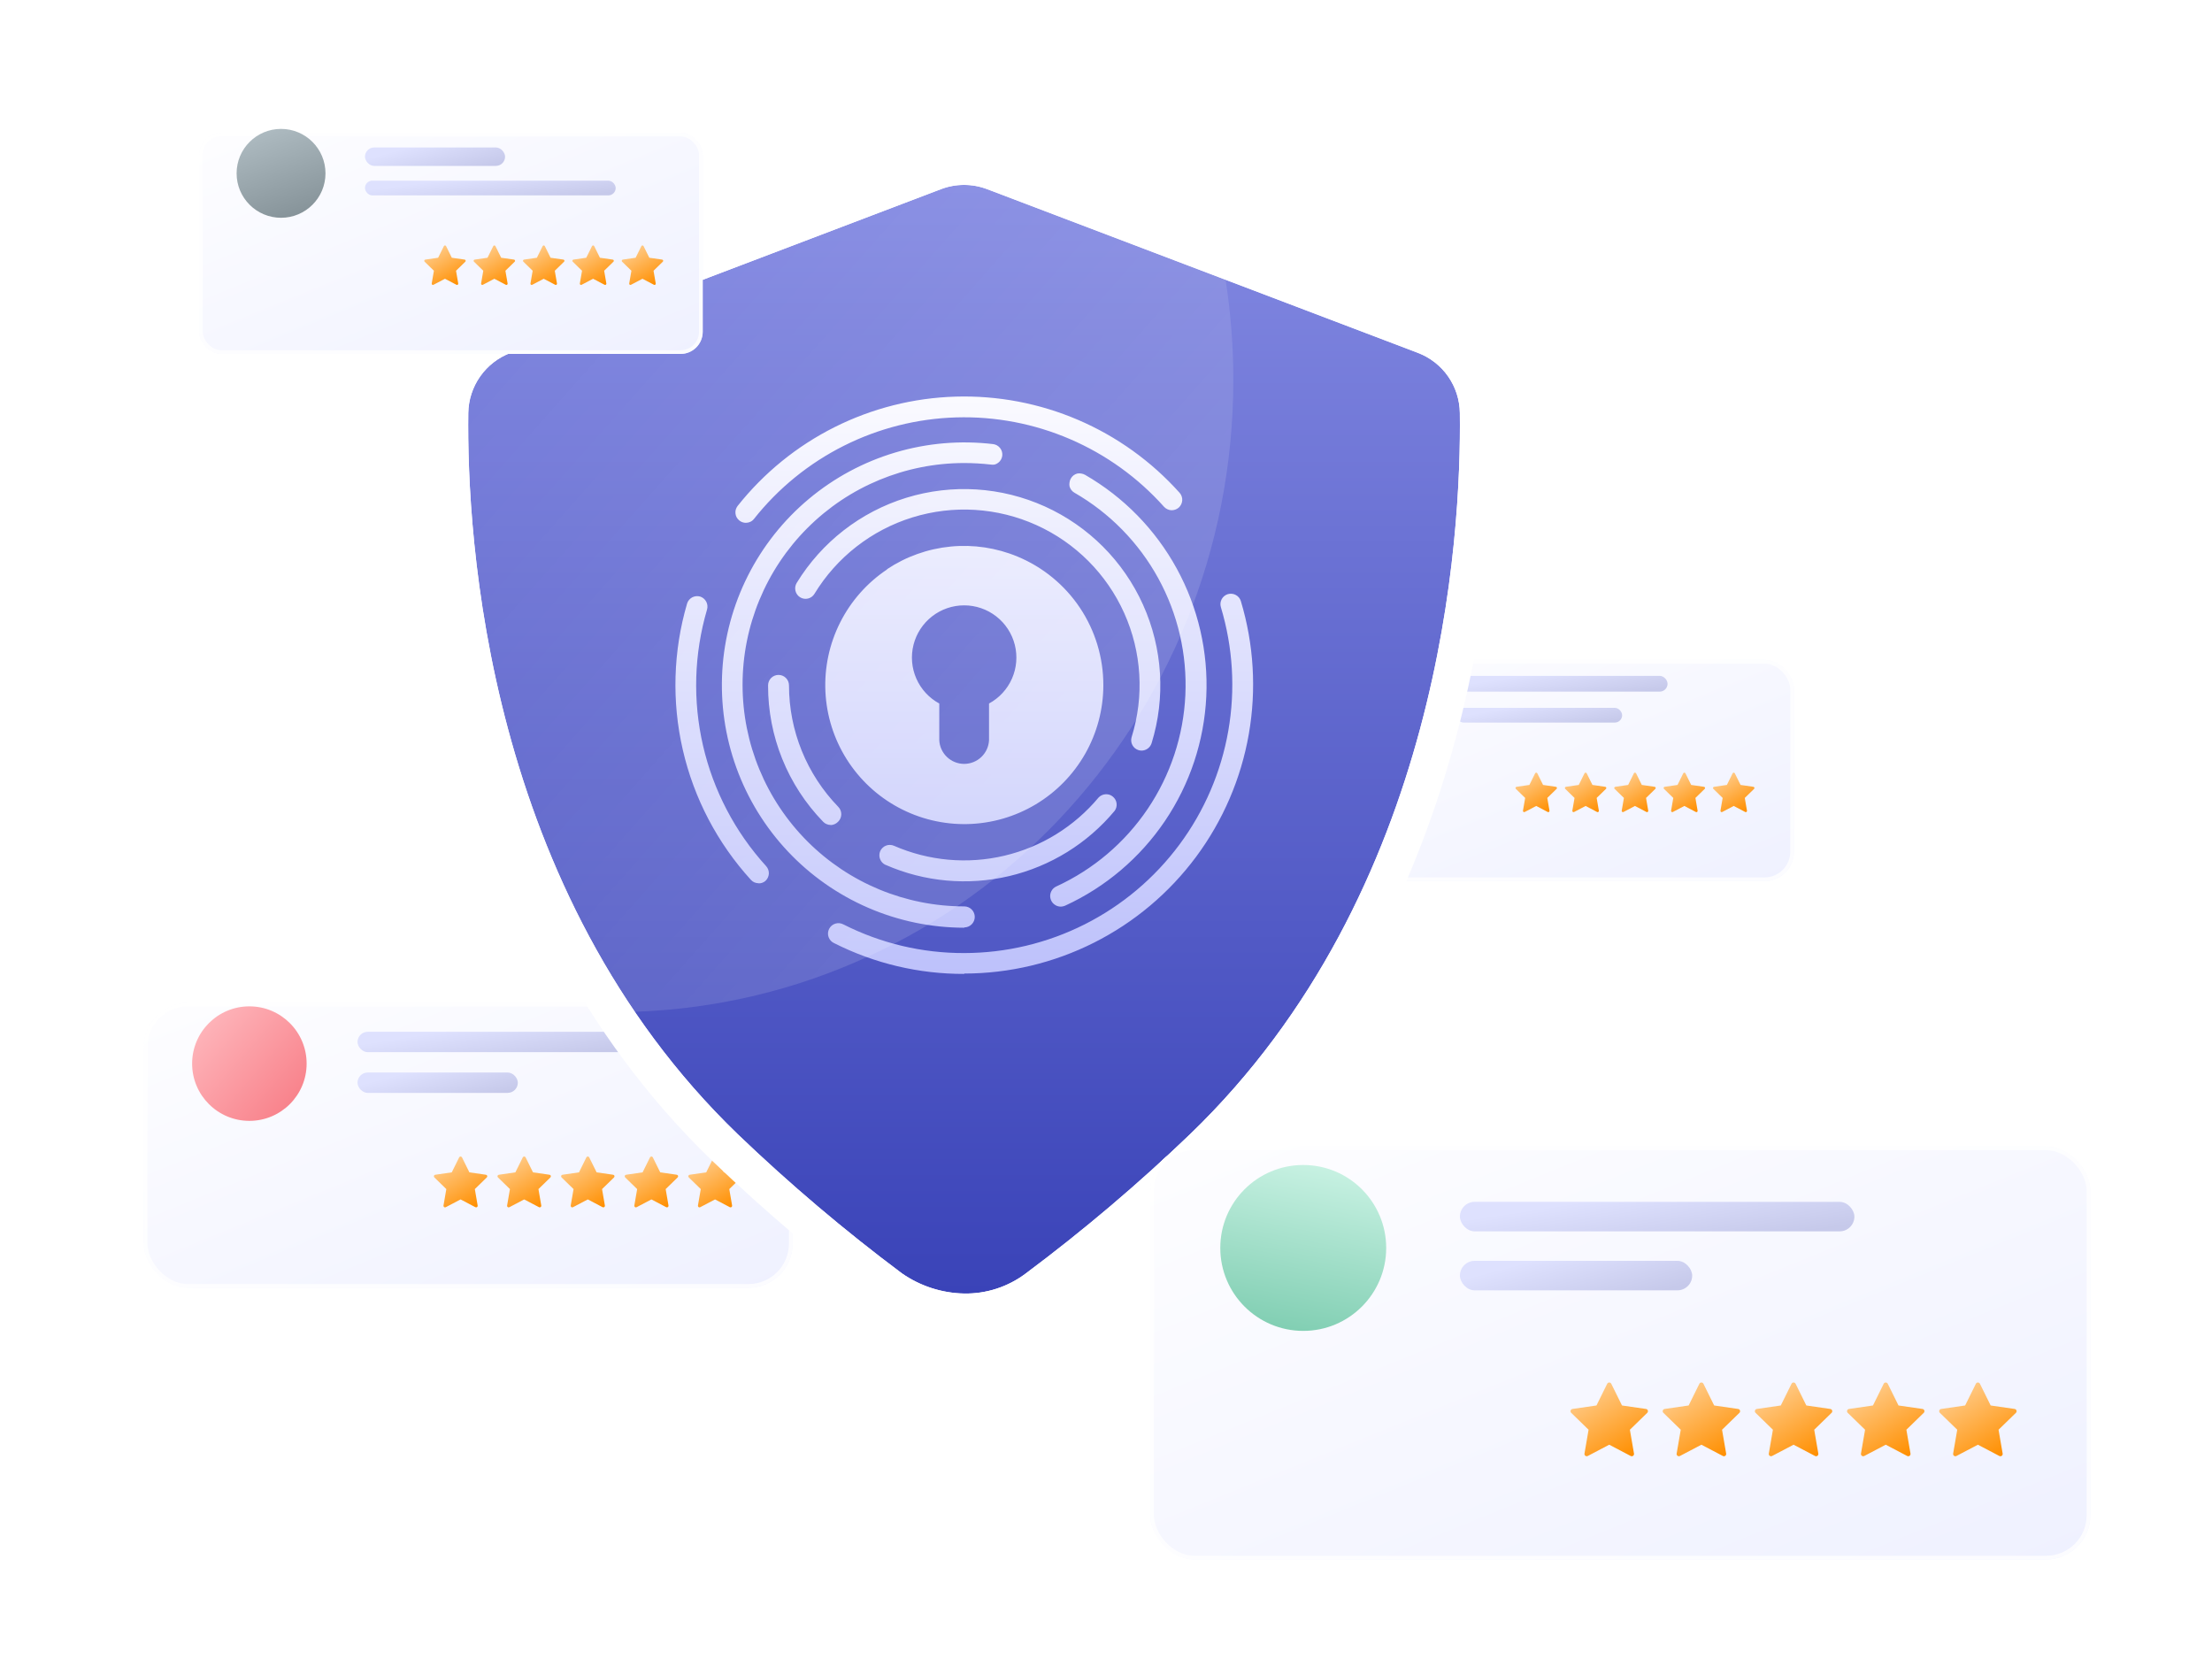 <svg width="600" height="450" viewBox="0 0 600 450" fill="none" xmlns="http://www.w3.org/2000/svg">
<g filter="url(#filter0_d_209_4440)">
<rect x="350" y="171" width="136.607" height="60" rx="8" fill="url(#paint0_linear_209_4440)"/>
<rect x="350.5" y="171.5" width="135.607" height="59" rx="7.5" stroke="white" stroke-opacity="0.8"/>
</g>
<path d="M422.305 213.641C422.267 213.522 422.163 213.435 422.039 213.417L418.552 212.911L416.992 209.756C416.937 209.643 416.822 209.572 416.697 209.572C416.571 209.572 416.457 209.643 416.401 209.756L414.841 212.911L411.354 213.417C411.23 213.435 411.126 213.522 411.088 213.641C411.049 213.76 411.081 213.891 411.171 213.978L413.695 216.434L413.099 219.902C413.078 220.025 413.129 220.15 413.23 220.224C413.287 220.265 413.355 220.287 413.424 220.287C413.476 220.287 413.529 220.274 413.577 220.249L416.697 218.611L419.816 220.249C419.927 220.307 420.061 220.297 420.163 220.224C420.264 220.15 420.315 220.025 420.294 219.902L419.698 216.434L422.222 213.978C422.312 213.891 422.344 213.76 422.305 213.641Z" fill="url(#paint1_linear_209_4440)"/>
<path d="M435.698 213.641C435.659 213.522 435.556 213.435 435.432 213.417L431.945 212.911L430.385 209.756C430.329 209.643 430.215 209.572 430.089 209.572C429.964 209.572 429.849 209.643 429.794 209.756L428.234 212.911L424.747 213.417C424.622 213.435 424.519 213.522 424.481 213.641C424.442 213.76 424.474 213.891 424.564 213.978L427.087 216.434L426.492 219.902C426.471 220.025 426.521 220.15 426.623 220.224C426.68 220.265 426.748 220.287 426.817 220.287C426.869 220.287 426.922 220.274 426.97 220.249L430.089 218.611L433.209 220.249C433.32 220.307 433.454 220.297 433.556 220.224C433.657 220.15 433.708 220.025 433.687 219.902L433.091 216.434L435.615 213.978C435.705 213.891 435.737 213.76 435.698 213.641Z" fill="url(#paint2_linear_209_4440)"/>
<path d="M449.091 213.641C449.052 213.522 448.949 213.435 448.825 213.417L445.337 212.911L443.778 209.756C443.722 209.643 443.608 209.572 443.482 209.572C443.357 209.572 443.242 209.643 443.187 209.756L441.627 212.911L438.139 213.417C438.015 213.435 437.912 213.522 437.873 213.641C437.835 213.76 437.867 213.891 437.957 213.978L440.48 216.434L439.885 219.902C439.863 220.025 439.914 220.15 440.016 220.224C440.073 220.265 440.141 220.287 440.209 220.287C440.262 220.287 440.315 220.274 440.363 220.249L443.482 218.611L446.601 220.249C446.712 220.307 446.847 220.297 446.949 220.224C447.05 220.15 447.101 220.025 447.08 219.902L446.484 216.434L449.008 213.978C449.097 213.891 449.13 213.76 449.091 213.641Z" fill="url(#paint3_linear_209_4440)"/>
<path d="M462.484 213.641C462.445 213.522 462.342 213.435 462.218 213.417L458.73 212.911L457.171 209.756C457.115 209.643 457 209.572 456.875 209.572C456.75 209.572 456.635 209.643 456.579 209.756L455.02 212.911L451.532 213.417C451.408 213.435 451.305 213.522 451.266 213.641C451.227 213.76 451.26 213.891 451.35 213.978L453.873 216.434L453.277 219.902C453.256 220.025 453.307 220.15 453.409 220.224C453.466 220.265 453.534 220.287 453.602 220.287C453.655 220.287 453.707 220.274 453.756 220.249L456.875 218.611L459.994 220.249C460.105 220.307 460.24 220.297 460.341 220.224C460.443 220.15 460.494 220.025 460.472 219.902L459.877 216.434L462.4 213.978C462.49 213.891 462.523 213.76 462.484 213.641Z" fill="url(#paint4_linear_209_4440)"/>
<path d="M475.877 213.641C475.838 213.522 475.735 213.435 475.611 213.417L472.123 212.911L470.563 209.756C470.508 209.643 470.393 209.572 470.268 209.572C470.142 209.572 470.028 209.643 469.972 209.756L468.412 212.911L464.925 213.417C464.801 213.435 464.698 213.522 464.659 213.641C464.62 213.76 464.653 213.891 464.742 213.978L467.266 216.434L466.67 219.902C466.649 220.025 466.7 220.15 466.801 220.224C466.859 220.265 466.927 220.287 466.995 220.287C467.048 220.287 467.1 220.274 467.148 220.249L470.268 218.611L473.387 220.249C473.498 220.307 473.633 220.297 473.734 220.224C473.836 220.15 473.887 220.025 473.865 219.902L473.269 216.434L475.793 213.978C475.883 213.891 475.915 213.76 475.877 213.641Z" fill="url(#paint5_linear_209_4440)"/>
<circle cx="372.232" cy="190.018" r="12.054" fill="url(#paint6_linear_209_4440)"/>
<rect x="395" y="183.322" width="57.321" height="4.286" rx="2.143" fill="url(#paint7_linear_209_4440)"/>
<rect x="395" y="192" width="45" height="4" rx="2" fill="url(#paint8_linear_209_4440)"/>
<g filter="url(#filter1_d_209_4440)">
<rect x="39" y="264" width="176" height="77.302" rx="12" fill="url(#paint9_linear_209_4440)"/>
<rect x="39.5" y="264.5" width="175" height="76.302" rx="11.5" stroke="white" stroke-opacity="0.8"/>
</g>
<path d="M132.156 318.935C132.106 318.782 131.973 318.67 131.813 318.647L127.32 317.995L125.31 313.93C125.239 313.785 125.091 313.693 124.929 313.693C124.768 313.693 124.62 313.785 124.549 313.93L122.539 317.995L118.046 318.647C117.886 318.67 117.753 318.782 117.703 318.935C117.653 319.089 117.695 319.257 117.811 319.37L121.062 322.534L120.294 327.002C120.267 327.161 120.333 327.321 120.463 327.416C120.537 327.47 120.625 327.497 120.713 327.497C120.781 327.497 120.848 327.481 120.911 327.449L124.929 325.339L128.948 327.449C129.091 327.524 129.265 327.511 129.395 327.416C129.526 327.321 129.592 327.161 129.564 327.002L128.797 322.534L132.048 319.37C132.164 319.257 132.206 319.089 132.156 318.935Z" fill="url(#paint10_linear_209_4440)"/>
<path d="M149.411 318.935C149.361 318.782 149.228 318.67 149.068 318.647L144.575 317.995L142.565 313.93C142.494 313.785 142.346 313.693 142.184 313.693C142.023 313.693 141.875 313.785 141.804 313.93L139.794 317.995L135.301 318.647C135.141 318.67 135.008 318.782 134.958 318.935C134.908 319.089 134.95 319.257 135.066 319.37L138.317 322.534L137.549 327.002C137.522 327.161 137.587 327.321 137.718 327.416C137.792 327.47 137.88 327.497 137.968 327.497C138.035 327.497 138.103 327.481 138.165 327.449L142.184 325.339L146.203 327.449C146.346 327.524 146.519 327.511 146.65 327.416C146.781 327.321 146.847 327.161 146.819 327.002L146.052 322.534L149.303 319.37C149.419 319.257 149.461 319.089 149.411 318.935Z" fill="url(#paint11_linear_209_4440)"/>
<path d="M166.665 318.935C166.616 318.782 166.483 318.67 166.323 318.647L161.829 317.995L159.82 313.93C159.748 313.785 159.601 313.693 159.439 313.693C159.278 313.693 159.13 313.785 159.058 313.93L157.049 317.995L152.556 318.647C152.396 318.67 152.263 318.782 152.213 318.935C152.163 319.089 152.205 319.257 152.32 319.37L155.572 322.534L154.804 327.002C154.777 327.161 154.842 327.321 154.973 327.416C155.047 327.47 155.135 327.497 155.223 327.497C155.29 327.497 155.358 327.481 155.42 327.449L159.439 325.339L163.458 327.449C163.601 327.524 163.774 327.511 163.905 327.416C164.036 327.321 164.101 327.161 164.074 327.002L163.306 322.534L166.558 319.37C166.674 319.257 166.715 319.089 166.665 318.935Z" fill="url(#paint12_linear_209_4440)"/>
<path d="M183.92 318.935C183.87 318.782 183.738 318.67 183.578 318.647L179.084 317.995L177.075 313.93C177.003 313.785 176.856 313.693 176.694 313.693C176.532 313.693 176.385 313.785 176.313 313.93L174.304 317.995L169.811 318.647C169.651 318.67 169.518 318.782 169.468 318.935C169.418 319.089 169.46 319.257 169.575 319.37L172.826 322.534L172.059 327.002C172.032 327.161 172.097 327.321 172.228 327.416C172.302 327.47 172.39 327.497 172.478 327.497C172.545 327.497 172.613 327.481 172.675 327.449L176.694 325.339L180.713 327.449C180.856 327.524 181.029 327.511 181.16 327.416C181.291 327.321 181.356 327.161 181.329 327.002L180.561 322.534L183.813 319.37C183.929 319.257 183.97 319.089 183.92 318.935Z" fill="url(#paint13_linear_209_4440)"/>
<path d="M201.175 318.935C201.125 318.782 200.992 318.67 200.832 318.647L196.339 317.995L194.33 313.93C194.258 313.785 194.111 313.693 193.949 313.693C193.787 313.693 193.64 313.785 193.568 313.93L191.559 317.995L187.065 318.647C186.906 318.67 186.773 318.782 186.723 318.935C186.673 319.089 186.714 319.257 186.83 319.37L190.081 322.534L189.314 327.002C189.287 327.161 189.352 327.321 189.483 327.416C189.557 327.47 189.644 327.497 189.733 327.497C189.8 327.497 189.868 327.481 189.93 327.449L193.949 325.339L197.968 327.449C198.111 327.524 198.284 327.511 198.415 327.416C198.546 327.321 198.611 327.161 198.584 327.002L197.816 322.534L201.068 319.37C201.184 319.257 201.225 319.089 201.175 318.935Z" fill="url(#paint14_linear_209_4440)"/>
<circle cx="67.643" cy="288.502" r="15.529" fill="url(#paint15_linear_209_4440)"/>
<rect x="96.977" y="279.875" width="73.851" height="5.522" rx="2.761" fill="url(#paint16_linear_209_4440)"/>
<rect x="96.977" y="290.918" width="43.482" height="5.522" rx="2.761" fill="url(#paint17_linear_209_4440)"/>
<g filter="url(#filter2_d_209_4440)">
<path d="M395.978 112.002C395.935 108.455 394.825 105.003 392.793 102.096C390.76 99.188 387.899 96.96 384.582 95.703L267.78 51.314C263.735 49.773 259.265 49.773 255.22 51.314L138.5 95.719C135.171 96.968 132.295 99.191 130.247 102.098C128.199 105.006 127.076 108.463 127.022 112.018C126.596 145.65 131.843 241.823 200.156 307.693C214.207 321.161 229.069 333.757 244.66 345.408C249.603 348.842 255.45 350.741 261.467 350.868C267.518 350.982 273.432 349.059 278.259 345.408C293.853 333.762 308.716 321.166 322.762 307.693C391.157 241.807 396.405 145.634 395.978 112.002Z" fill="url(#paint18_linear_209_4440)"/>
<path d="M122.022 111.943L122.022 111.955C121.593 145.854 126.792 243.899 196.685 311.292L196.691 311.298L196.696 311.303C210.894 324.912 225.912 337.64 241.666 349.413L241.736 349.465L241.807 349.515C247.559 353.509 254.36 355.719 261.361 355.867L261.373 355.868C268.54 356.002 275.545 353.726 281.263 349.405C297.017 337.638 312.032 324.913 326.223 311.302L326.231 311.294C396.208 243.884 401.408 145.839 400.978 111.939C400.922 107.388 399.498 102.96 396.89 99.23C394.282 95.5 390.611 92.642 386.356 91.028C386.355 91.028 386.355 91.028 386.355 91.028L269.56 46.641C264.369 44.664 258.633 44.664 253.442 46.641C253.441 46.641 253.441 46.641 253.44 46.641L136.745 91.037C136.741 91.039 136.737 91.04 136.733 91.042C132.467 92.644 128.783 95.493 126.159 99.219L130.247 102.098L126.159 99.219C123.533 102.948 122.091 107.382 122.022 111.943Z" stroke="white" stroke-width="10"/>
</g>
<path fill-rule="evenodd" clip-rule="evenodd" d="M200.549 141.189C201.05 141.594 201.676 141.814 202.32 141.812C202.746 141.812 203.166 141.716 203.55 141.533C203.936 141.345 204.273 141.07 204.534 140.73C211.117 132.426 219.436 125.661 228.907 120.909C238.379 116.157 248.775 113.533 259.368 113.22C269.96 112.908 280.493 114.915 290.228 119.1C299.964 123.286 308.666 129.548 315.727 137.45C316.235 138.01 316.941 138.351 317.695 138.401C318.445 138.429 319.177 138.171 319.745 137.68C320.3 137.17 320.635 136.465 320.68 135.712C320.7 135.34 320.647 134.967 320.523 134.615C320.399 134.264 320.207 133.94 319.958 133.662C312.34 125.153 302.955 118.411 292.46 113.906C281.965 109.401 270.613 107.243 259.197 107.581C247.781 107.92 236.577 110.748 226.367 115.868C216.158 120.987 207.19 128.275 200.09 137.221C199.863 137.516 199.691 137.849 199.582 138.205C199.481 138.562 199.453 138.935 199.5 139.303C199.536 139.672 199.648 140.029 199.828 140.353C200.014 140.674 200.258 140.958 200.549 141.189ZM261.533 264.172C249.282 264.208 237.196 261.348 226.261 255.826C225.913 255.673 225.601 255.449 225.343 255.17C225.085 254.883 224.885 254.549 224.752 254.186C224.625 253.829 224.569 253.45 224.588 253.071C224.619 252.69 224.719 252.317 224.884 251.972C225.062 251.632 225.301 251.326 225.589 251.071C225.884 250.827 226.224 250.644 226.589 250.529C226.955 250.418 227.339 250.379 227.72 250.415C228.099 250.462 228.466 250.579 228.803 250.759C238.942 255.891 250.152 258.549 261.516 258.515C272.87 258.505 284.064 255.84 294.203 250.733C304.343 245.626 313.148 238.218 319.915 229.101C326.682 219.985 331.222 209.412 333.174 198.227C335.127 187.043 334.436 175.557 331.158 164.687C330.943 163.969 331.021 163.196 331.374 162.536C331.727 161.875 332.327 161.381 333.043 161.162C333.76 160.95 334.531 161.027 335.191 161.375C335.518 161.544 335.808 161.776 336.044 162.057C336.28 162.338 336.459 162.664 336.569 163.015C340.098 174.724 340.839 187.097 338.734 199.144C336.628 211.192 331.735 222.58 324.444 232.399C317.154 242.218 307.668 250.196 296.744 255.696C285.821 261.196 273.763 264.065 261.533 264.074V264.172ZM205.78 239.576C205.386 239.574 204.997 239.496 204.632 239.346C204.271 239.185 203.947 238.951 203.681 238.658C194.605 228.694 188.246 216.561 185.216 203.428C182.186 190.295 182.588 176.603 186.382 163.67C186.613 162.967 187.107 162.38 187.759 162.031C188.426 161.683 189.201 161.607 189.924 161.817C190.627 162.049 191.214 162.542 191.563 163.195C191.917 163.86 191.994 164.638 191.776 165.359C188.257 177.358 187.884 190.061 190.692 202.245C193.501 214.43 199.397 225.688 207.814 234.935C208.321 235.494 208.586 236.231 208.551 236.985C208.507 237.737 208.172 238.443 207.617 238.953C207.092 239.399 206.419 239.633 205.731 239.609L205.78 239.576ZM261.533 251.645C252.566 251.632 243.696 249.787 235.467 246.223C227.239 242.659 219.825 237.451 213.682 230.92C207.538 224.388 202.794 216.669 199.74 208.238C196.687 199.807 195.388 190.841 195.924 181.89C196.46 172.939 198.819 164.192 202.857 156.185C206.895 148.179 212.526 141.082 219.405 135.329C226.284 129.577 234.266 125.292 242.861 122.735C251.456 120.178 260.483 119.405 269.387 120.462C270.131 120.557 270.807 120.94 271.271 121.529C271.734 122.118 271.947 122.866 271.863 123.611C271.816 123.979 271.699 124.335 271.519 124.66C271.338 124.985 271.093 125.27 270.797 125.496C270.509 125.733 270.173 125.906 269.814 126.005C269.45 126.07 269.078 126.07 268.715 126.005C266.336 125.737 263.943 125.6 261.549 125.595C245.601 125.595 230.307 131.93 219.03 143.207C207.754 154.483 201.418 169.778 201.418 185.725C201.418 201.673 207.754 216.968 219.03 228.244C230.307 239.521 245.601 245.856 261.549 245.856C262.306 245.856 263.032 246.157 263.567 246.692C264.102 247.227 264.402 247.953 264.402 248.709C264.402 249.466 264.102 250.192 263.567 250.727C263.032 251.262 262.306 251.563 261.549 251.563L261.533 251.645ZM285.982 245.315C286.491 245.715 287.122 245.929 287.769 245.922C288.152 245.906 288.53 245.822 288.884 245.676C299.865 240.64 309.249 232.679 316.008 222.666C322.766 212.653 326.64 200.973 327.203 188.905C327.767 176.837 325 164.847 319.204 154.248C313.409 143.648 304.808 134.847 294.345 128.809C294.021 128.623 293.665 128.501 293.295 128.448C292.933 128.375 292.559 128.375 292.197 128.448C291.834 128.545 291.494 128.712 291.196 128.94C290.901 129.166 290.656 129.451 290.475 129.776C290.28 130.096 290.157 130.454 290.114 130.826C290.041 131.188 290.041 131.562 290.114 131.924C290.211 132.287 290.378 132.627 290.606 132.925C290.832 133.22 291.117 133.465 291.442 133.646C301.013 139.154 308.882 147.19 314.188 156.873C319.495 166.557 322.033 177.514 321.525 188.544C321.017 199.575 317.482 210.252 311.308 219.407C305.134 228.562 296.559 235.84 286.523 240.445C285.93 240.71 285.449 241.174 285.162 241.757C284.868 242.333 284.781 242.993 284.916 243.626C285.059 244.315 285.45 244.928 286.015 245.348L285.982 245.315ZM225.31 223.768C224.932 223.767 224.558 223.689 224.211 223.539C223.857 223.396 223.538 223.177 223.277 222.899C213.658 212.991 208.297 199.714 208.338 185.906C208.338 185.153 208.637 184.432 209.169 183.9C209.701 183.368 210.423 183.069 211.175 183.069C211.927 183.069 212.649 183.368 213.181 183.9C213.713 184.432 214.012 185.153 214.012 185.906C214.018 198.206 218.811 210.021 227.376 218.849C227.901 219.382 228.196 220.101 228.196 220.849C228.198 221.22 228.126 221.588 227.985 221.931C227.845 222.275 227.638 222.587 227.376 222.85C227.114 223.129 226.803 223.357 226.458 223.522C226.108 223.687 225.729 223.782 225.343 223.801L225.31 223.768ZM240.216 234.591C250.765 239.214 262.532 240.283 273.741 237.636C284.951 234.988 294.996 228.769 302.363 219.915C302.781 219.334 302.962 218.617 302.871 217.907C302.78 217.198 302.422 216.55 301.871 216.094C301.326 215.627 300.62 215.392 299.903 215.438C299.19 215.475 298.517 215.779 298.018 216.291C291.426 224.192 282.449 229.742 272.435 232.107C262.42 234.473 251.909 233.526 242.478 229.409C242.137 229.259 241.769 229.181 241.396 229.18C241.025 229.164 240.656 229.231 240.314 229.376C239.969 229.506 239.656 229.707 239.396 229.967C239.122 230.219 238.904 230.527 238.756 230.869C238.606 231.21 238.528 231.578 238.527 231.951C238.511 232.322 238.578 232.691 238.723 233.033C238.857 233.38 239.057 233.698 239.314 233.968C239.578 234.247 239.896 234.47 240.248 234.624L240.216 234.591ZM309.644 203.599C309.36 203.595 309.079 203.551 308.807 203.468C308.454 203.356 308.126 203.178 307.84 202.943C307.558 202.706 307.324 202.416 307.151 202.09C306.974 201.761 306.868 201.398 306.84 201.025C306.804 200.654 306.843 200.281 306.955 199.926C310.411 188.841 309.693 176.875 304.934 166.283C300.176 155.692 291.708 147.207 281.125 142.429C270.543 137.651 258.578 136.91 247.486 140.346C236.395 143.781 226.944 151.156 220.915 161.08C220.722 161.397 220.468 161.673 220.168 161.891C219.868 162.11 219.527 162.267 219.166 162.354C218.805 162.441 218.431 162.456 218.064 162.397C217.697 162.339 217.345 162.209 217.029 162.014C216.395 161.618 215.942 160.989 215.767 160.262C215.593 159.535 215.71 158.769 216.094 158.128C222.859 147.059 233.434 138.842 245.83 135.021C258.227 131.199 271.592 132.036 283.415 137.375C295.238 142.713 304.705 152.186 310.036 164.012C315.367 175.838 316.195 189.204 312.366 201.598C312.182 202.177 311.819 202.682 311.33 203.042C310.841 203.401 310.251 203.596 309.644 203.599ZM240.593 154.406C245.753 150.967 251.682 148.853 257.855 148.253C264.027 147.652 270.252 148.583 275.979 150.962C282.89 153.82 288.795 158.668 292.944 164.89C297.093 171.112 299.299 178.427 299.28 185.906C299.266 192.419 297.565 198.817 294.344 204.477C291.122 210.138 286.49 214.867 280.898 218.206C275.306 221.544 268.944 223.378 262.433 223.527C255.922 223.677 249.483 222.138 243.743 219.061C238.003 215.983 233.158 211.471 229.68 205.965C226.202 200.459 224.208 194.146 223.894 187.64C223.581 181.135 224.957 174.659 227.889 168.844C230.821 163.028 235.209 158.071 240.625 154.455L240.593 154.406ZM268.272 200.729V190.825C271.043 189.324 273.235 186.942 274.5 184.055C275.766 181.168 276.032 177.942 275.258 174.887C274.484 171.832 272.713 169.122 270.225 167.186C267.738 165.251 264.676 164.2 261.524 164.2C258.373 164.2 255.311 165.251 252.824 167.186C250.336 169.122 248.565 171.832 247.791 174.887C247.017 177.942 247.283 181.168 248.549 184.055C249.814 186.942 252.005 189.324 254.777 190.825V200.779C254.862 202.511 255.61 204.144 256.866 205.339C258.123 206.535 259.79 207.202 261.524 207.202C263.259 207.202 264.926 206.535 266.182 205.339C267.439 204.144 268.187 202.511 268.272 200.779V200.729Z" fill="url(#paint19_linear_209_4440)"/>
<path d="M334.536 103.032C334.537 93.94 333.835 84.861 332.437 75.877L267.83 51.281C263.785 49.74 259.314 49.74 255.269 51.281L138.5 95.719C135.171 96.967 132.295 99.19 130.247 102.098C128.2 105.005 127.076 108.462 127.022 112.018C126.661 140.321 130.301 212.897 172.198 274.438C262.402 271.355 334.536 195.745 334.536 103.032Z" fill="url(#paint20_linear_209_4440)"/>
<g filter="url(#filter3_d_209_4440)">
<rect x="54" y="28" width="136.607" height="60" rx="6" fill="url(#paint21_linear_209_4440)"/>
<rect x="54.5" y="28.5" width="135.607" height="59" rx="5.5" stroke="white" stroke-opacity="0.8"/>
</g>
<path d="M126.305 70.641C126.267 70.522 126.163 70.435 126.039 70.417L122.552 69.911L120.992 66.756C120.937 66.643 120.822 66.572 120.697 66.572C120.571 66.572 120.457 66.643 120.401 66.756L118.841 69.911L115.354 70.417C115.23 70.435 115.126 70.522 115.088 70.641C115.049 70.76 115.081 70.891 115.171 70.978L117.695 73.434L117.099 76.902C117.078 77.025 117.129 77.15 117.23 77.224C117.287 77.265 117.355 77.287 117.424 77.287C117.476 77.287 117.529 77.274 117.577 77.249L120.697 75.611L123.816 77.249C123.927 77.307 124.061 77.297 124.163 77.224C124.264 77.15 124.315 77.025 124.294 76.902L123.698 73.434L126.222 70.978C126.312 70.891 126.344 70.76 126.305 70.641Z" fill="url(#paint22_linear_209_4440)"/>
<path d="M139.698 70.641C139.659 70.522 139.556 70.435 139.432 70.417L135.945 69.911L134.385 66.756C134.329 66.643 134.215 66.572 134.089 66.572C133.964 66.572 133.849 66.643 133.794 66.756L132.234 69.911L128.747 70.417C128.622 70.435 128.519 70.522 128.481 70.641C128.442 70.76 128.474 70.891 128.564 70.978L131.087 73.434L130.492 76.902C130.471 77.025 130.521 77.15 130.623 77.224C130.68 77.265 130.748 77.287 130.817 77.287C130.869 77.287 130.922 77.274 130.97 77.249L134.089 75.611L137.209 77.249C137.32 77.307 137.454 77.297 137.556 77.224C137.657 77.15 137.708 77.025 137.687 76.902L137.091 73.434L139.615 70.978C139.705 70.891 139.737 70.76 139.698 70.641Z" fill="url(#paint23_linear_209_4440)"/>
<path d="M153.091 70.641C153.052 70.522 152.949 70.435 152.825 70.417L149.337 69.911L147.778 66.756C147.722 66.643 147.608 66.572 147.482 66.572C147.357 66.572 147.242 66.643 147.187 66.756L145.627 69.911L142.139 70.417C142.015 70.435 141.912 70.522 141.873 70.641C141.835 70.76 141.867 70.891 141.957 70.978L144.48 73.434L143.885 76.902C143.863 77.025 143.914 77.15 144.016 77.224C144.073 77.265 144.141 77.287 144.209 77.287C144.262 77.287 144.315 77.274 144.363 77.249L147.482 75.611L150.601 77.249C150.712 77.307 150.847 77.297 150.949 77.224C151.05 77.15 151.101 77.025 151.08 76.902L150.484 73.434L153.008 70.978C153.097 70.891 153.13 70.76 153.091 70.641Z" fill="url(#paint24_linear_209_4440)"/>
<path d="M166.484 70.641C166.445 70.522 166.342 70.435 166.218 70.417L162.73 69.911L161.171 66.756C161.115 66.643 161 66.572 160.875 66.572C160.75 66.572 160.635 66.643 160.579 66.756L159.02 69.911L155.532 70.417C155.408 70.435 155.305 70.522 155.266 70.641C155.227 70.76 155.26 70.891 155.35 70.978L157.873 73.434L157.277 76.902C157.256 77.025 157.307 77.15 157.409 77.224C157.466 77.265 157.534 77.287 157.602 77.287C157.655 77.287 157.707 77.274 157.756 77.249L160.875 75.611L163.994 77.249C164.105 77.307 164.24 77.297 164.341 77.224C164.443 77.15 164.494 77.025 164.472 76.902L163.877 73.434L166.4 70.978C166.49 70.891 166.523 70.76 166.484 70.641Z" fill="url(#paint25_linear_209_4440)"/>
<path d="M179.877 70.641C179.838 70.522 179.735 70.435 179.611 70.417L176.123 69.911L174.563 66.756C174.508 66.643 174.393 66.572 174.268 66.572C174.142 66.572 174.028 66.643 173.972 66.756L172.412 69.911L168.925 70.417C168.801 70.435 168.698 70.522 168.659 70.641C168.62 70.76 168.653 70.891 168.742 70.978L171.266 73.434L170.67 76.902C170.649 77.025 170.7 77.15 170.801 77.224C170.859 77.265 170.927 77.287 170.995 77.287C171.048 77.287 171.1 77.274 171.148 77.249L174.268 75.611L177.387 77.249C177.498 77.307 177.633 77.297 177.734 77.224C177.836 77.15 177.887 77.025 177.865 76.902L177.269 73.434L179.793 70.978C179.883 70.891 179.915 70.76 179.877 70.641Z" fill="url(#paint26_linear_209_4440)"/>
<circle cx="76.232" cy="47.018" r="12.054" fill="url(#paint27_linear_209_4440)"/>
<rect x="99" y="40" width="38" height="5" rx="2.5" fill="url(#paint28_linear_209_4440)"/>
<rect x="99" y="49" width="68" height="4" rx="2" fill="url(#paint29_linear_209_4440)"/>
<g filter="url(#filter4_d_209_4440)">
<rect x="312" y="303" width="255" height="112" rx="12" fill="url(#paint30_linear_209_4440)"/>
<rect x="312.5" y="303.5" width="254" height="111" rx="11.5" stroke="white" stroke-opacity="0.8"/>
</g>
<path d="M446.97 382.595C446.897 382.372 446.705 382.21 446.473 382.176L439.963 381.232L437.052 375.342C436.948 375.133 436.734 375 436.5 375C436.266 375 436.052 375.133 435.948 375.342L433.037 381.232L426.527 382.176C426.295 382.21 426.102 382.372 426.03 382.594C425.958 382.817 426.018 383.061 426.186 383.224L430.896 387.809L429.785 394.282C429.745 394.512 429.84 394.745 430.029 394.883C430.136 394.96 430.263 395 430.391 395C430.489 395 430.587 394.977 430.677 394.929L436.5 391.873L442.323 394.929C442.53 395.038 442.781 395.02 442.971 394.883C443.16 394.745 443.255 394.512 443.215 394.282L442.103 387.809L446.814 383.224C446.982 383.061 447.042 382.817 446.97 382.595Z" fill="url(#paint31_linear_209_4440)"/>
<path d="M471.97 382.595C471.897 382.372 471.705 382.21 471.473 382.176L464.963 381.232L462.052 375.342C461.948 375.133 461.734 375 461.5 375C461.266 375 461.052 375.133 460.948 375.342L458.037 381.232L451.527 382.176C451.295 382.21 451.102 382.372 451.03 382.594C450.958 382.817 451.018 383.061 451.186 383.224L455.896 387.809L454.785 394.282C454.745 394.512 454.84 394.745 455.029 394.883C455.136 394.96 455.263 395 455.391 395C455.489 395 455.587 394.977 455.677 394.929L461.5 391.873L467.323 394.929C467.53 395.038 467.781 395.02 467.971 394.883C468.16 394.745 468.255 394.512 468.215 394.282L467.103 387.809L471.814 383.224C471.982 383.061 472.042 382.817 471.97 382.595Z" fill="url(#paint32_linear_209_4440)"/>
<path d="M496.97 382.595C496.897 382.372 496.705 382.21 496.473 382.176L489.963 381.232L487.052 375.342C486.948 375.133 486.734 375 486.5 375C486.266 375 486.052 375.133 485.948 375.342L483.037 381.232L476.527 382.176C476.295 382.21 476.102 382.372 476.03 382.594C475.958 382.817 476.018 383.061 476.186 383.224L480.896 387.809L479.785 394.282C479.745 394.512 479.84 394.745 480.029 394.883C480.136 394.96 480.263 395 480.391 395C480.489 395 480.587 394.977 480.677 394.929L486.5 391.873L492.323 394.929C492.53 395.038 492.781 395.02 492.971 394.883C493.16 394.745 493.255 394.512 493.215 394.282L492.103 387.809L496.814 383.224C496.982 383.061 497.042 382.817 496.97 382.595Z" fill="url(#paint33_linear_209_4440)"/>
<path d="M521.97 382.595C521.897 382.372 521.705 382.21 521.473 382.176L514.963 381.232L512.052 375.342C511.948 375.133 511.734 375 511.5 375C511.266 375 511.052 375.133 510.948 375.342L508.037 381.232L501.527 382.176C501.295 382.21 501.102 382.372 501.03 382.594C500.958 382.817 501.018 383.061 501.186 383.224L505.896 387.809L504.785 394.282C504.745 394.512 504.84 394.745 505.029 394.883C505.136 394.96 505.263 395 505.391 395C505.489 395 505.587 394.977 505.677 394.929L511.5 391.873L517.323 394.929C517.53 395.038 517.781 395.02 517.971 394.883C518.16 394.745 518.255 394.512 518.215 394.282L517.103 387.809L521.814 383.224C521.982 383.061 522.042 382.817 521.97 382.595Z" fill="url(#paint34_linear_209_4440)"/>
<path d="M546.97 382.595C546.897 382.372 546.705 382.21 546.473 382.176L539.963 381.232L537.052 375.342C536.948 375.133 536.734 375 536.5 375C536.266 375 536.052 375.133 535.948 375.342L533.037 381.232L526.527 382.176C526.295 382.21 526.102 382.372 526.03 382.594C525.958 382.817 526.018 383.061 526.186 383.224L530.896 387.809L529.785 394.282C529.745 394.512 529.84 394.745 530.029 394.883C530.136 394.96 530.263 395 530.391 395C530.489 395 530.587 394.977 530.677 394.929L536.5 391.873L542.323 394.929C542.53 395.038 542.781 395.02 542.971 394.883C543.16 394.745 543.255 394.512 543.215 394.282L542.103 387.809L546.814 383.224C546.982 383.061 547.042 382.817 546.97 382.595Z" fill="url(#paint35_linear_209_4440)"/>
<circle cx="353.5" cy="338.5" r="22.5" fill="url(#paint36_linear_209_4440)"/>
<rect x="396" y="326" width="107" height="8" rx="4" fill="url(#paint37_linear_209_4440)"/>
<rect x="396" y="342" width="63" height="8" rx="4" fill="url(#paint38_linear_209_4440)"/>
<defs>
<filter id="filter0_d_209_4440" x="332" y="161" width="172.607" height="96" filterUnits="userSpaceOnUse" color-interpolation-filters="sRGB">
<feFlood flood-opacity="0" result="BackgroundImageFix"/>
<feColorMatrix in="SourceAlpha" type="matrix" values="0 0 0 0 0 0 0 0 0 0 0 0 0 0 0 0 0 0 127 0" result="hardAlpha"/>
<feOffset dy="8"/>
<feGaussianBlur stdDeviation="9"/>
<feColorMatrix type="matrix" values="0 0 0 0 0.157 0 0 0 0 0.2 0 0 0 0 0.224 0 0 0 0.08 0"/>
<feBlend mode="normal" in2="BackgroundImageFix" result="effect1_dropShadow_209_4440"/>
<feBlend mode="normal" in="SourceGraphic" in2="effect1_dropShadow_209_4440" result="shape"/>
</filter>
<filter id="filter1_d_209_4440" x="21" y="254" width="212" height="113.303" filterUnits="userSpaceOnUse" color-interpolation-filters="sRGB">
<feFlood flood-opacity="0" result="BackgroundImageFix"/>
<feColorMatrix in="SourceAlpha" type="matrix" values="0 0 0 0 0 0 0 0 0 0 0 0 0 0 0 0 0 0 127 0" result="hardAlpha"/>
<feOffset dy="8"/>
<feGaussianBlur stdDeviation="9"/>
<feColorMatrix type="matrix" values="0 0 0 0 0.157 0 0 0 0 0.2 0 0 0 0 0.224 0 0 0 0.08 0"/>
<feBlend mode="normal" in2="BackgroundImageFix" result="effect1_dropShadow_209_4440"/>
<feBlend mode="normal" in="SourceGraphic" in2="effect1_dropShadow_209_4440" result="shape"/>
</filter>
<filter id="filter2_d_209_4440" x="87" y="10.158" width="349" height="380.715" filterUnits="userSpaceOnUse" color-interpolation-filters="sRGB">
<feFlood flood-opacity="0" result="BackgroundImageFix"/>
<feColorMatrix in="SourceAlpha" type="matrix" values="0 0 0 0 0 0 0 0 0 0 0 0 0 0 0 0 0 0 127 0" result="hardAlpha"/>
<feOffset/>
<feGaussianBlur stdDeviation="15"/>
<feColorMatrix type="matrix" values="0 0 0 0 0.427 0 0 0 0 0.443 0 0 0 0 0.451 0 0 0 0.35 0"/>
<feBlend mode="normal" in2="BackgroundImageFix" result="effect1_dropShadow_209_4440"/>
<feBlend mode="normal" in="SourceGraphic" in2="effect1_dropShadow_209_4440" result="shape"/>
</filter>
<filter id="filter3_d_209_4440" x="36" y="18" width="172.607" height="96" filterUnits="userSpaceOnUse" color-interpolation-filters="sRGB">
<feFlood flood-opacity="0" result="BackgroundImageFix"/>
<feColorMatrix in="SourceAlpha" type="matrix" values="0 0 0 0 0 0 0 0 0 0 0 0 0 0 0 0 0 0 127 0" result="hardAlpha"/>
<feOffset dy="8"/>
<feGaussianBlur stdDeviation="9"/>
<feColorMatrix type="matrix" values="0 0 0 0 0.157 0 0 0 0 0.2 0 0 0 0 0.224 0 0 0 0.08 0"/>
<feBlend mode="normal" in2="BackgroundImageFix" result="effect1_dropShadow_209_4440"/>
<feBlend mode="normal" in="SourceGraphic" in2="effect1_dropShadow_209_4440" result="shape"/>
</filter>
<filter id="filter4_d_209_4440" x="294" y="293" width="291" height="148" filterUnits="userSpaceOnUse" color-interpolation-filters="sRGB">
<feFlood flood-opacity="0" result="BackgroundImageFix"/>
<feColorMatrix in="SourceAlpha" type="matrix" values="0 0 0 0 0 0 0 0 0 0 0 0 0 0 0 0 0 0 127 0" result="hardAlpha"/>
<feOffset dy="8"/>
<feGaussianBlur stdDeviation="9"/>
<feColorMatrix type="matrix" values="0 0 0 0 0.157 0 0 0 0 0.2 0 0 0 0 0.224 0 0 0 0.08 0"/>
<feBlend mode="normal" in2="BackgroundImageFix" result="effect1_dropShadow_209_4440"/>
<feBlend mode="normal" in="SourceGraphic" in2="effect1_dropShadow_209_4440" result="shape"/>
</filter>
<linearGradient id="paint0_linear_209_4440" x1="360.205" y1="171" x2="398.875" y2="266.183" gradientUnits="userSpaceOnUse">
<stop stop-color="#FDFDFF"/>
<stop offset="1" stop-color="#EFF1FF"/>
</linearGradient>
<linearGradient id="paint1_linear_209_4440" x1="419.926" y1="220.282" x2="414.403" y2="211.061" gradientUnits="userSpaceOnUse">
<stop stop-color="#FF8F00"/>
<stop offset="1" stop-color="#FFC780"/>
</linearGradient>
<linearGradient id="paint2_linear_209_4440" x1="433.319" y1="220.282" x2="427.795" y2="211.061" gradientUnits="userSpaceOnUse">
<stop stop-color="#FF8F00"/>
<stop offset="1" stop-color="#FFC780"/>
</linearGradient>
<linearGradient id="paint3_linear_209_4440" x1="446.712" y1="220.282" x2="441.188" y2="211.061" gradientUnits="userSpaceOnUse">
<stop stop-color="#FF8F00"/>
<stop offset="1" stop-color="#FFC780"/>
</linearGradient>
<linearGradient id="paint4_linear_209_4440" x1="460.105" y1="220.282" x2="454.581" y2="211.061" gradientUnits="userSpaceOnUse">
<stop stop-color="#FF8F00"/>
<stop offset="1" stop-color="#FFC780"/>
</linearGradient>
<linearGradient id="paint5_linear_209_4440" x1="473.498" y1="220.282" x2="467.974" y2="211.061" gradientUnits="userSpaceOnUse">
<stop stop-color="#FF8F00"/>
<stop offset="1" stop-color="#FFC780"/>
</linearGradient>
<linearGradient id="paint6_linear_209_4440" x1="379.814" y1="205.302" x2="349.85" y2="191.44" gradientUnits="userSpaceOnUse">
<stop stop-color="#F1ACB1"/>
<stop offset="1" stop-color="#FDEBEC"/>
</linearGradient>
<linearGradient id="paint7_linear_209_4440" x1="441.689" y1="188.182" x2="440.297" y2="179.1" gradientUnits="userSpaceOnUse">
<stop stop-color="#C6C9EA"/>
<stop offset="1" stop-color="#DEE1FE"/>
</linearGradient>
<linearGradient id="paint8_linear_209_4440" x1="431.653" y1="196.536" x2="430.122" y2="188.139" gradientUnits="userSpaceOnUse">
<stop stop-color="#C6C9EA"/>
<stop offset="1" stop-color="#DEE1FE"/>
</linearGradient>
<linearGradient id="paint9_linear_209_4440" x1="52.147" y1="264" x2="101.969" y2="386.63" gradientUnits="userSpaceOnUse">
<stop stop-color="#FDFDFF"/>
<stop offset="1" stop-color="#EFF1FF"/>
</linearGradient>
<linearGradient id="paint10_linear_209_4440" x1="129.091" y1="327.491" x2="121.974" y2="315.611" gradientUnits="userSpaceOnUse">
<stop stop-color="#FF8F00"/>
<stop offset="1" stop-color="#FFC780"/>
</linearGradient>
<linearGradient id="paint11_linear_209_4440" x1="146.346" y1="327.491" x2="139.229" y2="315.611" gradientUnits="userSpaceOnUse">
<stop stop-color="#FF8F00"/>
<stop offset="1" stop-color="#FFC780"/>
</linearGradient>
<linearGradient id="paint12_linear_209_4440" x1="163.601" y1="327.491" x2="156.484" y2="315.611" gradientUnits="userSpaceOnUse">
<stop stop-color="#FF8F00"/>
<stop offset="1" stop-color="#FFC780"/>
</linearGradient>
<linearGradient id="paint13_linear_209_4440" x1="180.855" y1="327.491" x2="173.739" y2="315.611" gradientUnits="userSpaceOnUse">
<stop stop-color="#FF8F00"/>
<stop offset="1" stop-color="#FFC780"/>
</linearGradient>
<linearGradient id="paint14_linear_209_4440" x1="198.11" y1="327.491" x2="190.993" y2="315.611" gradientUnits="userSpaceOnUse">
<stop stop-color="#FF8F00"/>
<stop offset="1" stop-color="#FFC780"/>
</linearGradient>
<linearGradient id="paint15_linear_209_4440" x1="75.091" y1="305.856" x2="45.241" y2="280.101" gradientUnits="userSpaceOnUse">
<stop stop-color="#F8818A"/>
<stop offset="1" stop-color="#FFBDC2"/>
</linearGradient>
<linearGradient id="paint16_linear_209_4440" x1="157.129" y1="286.136" x2="155.335" y2="274.436" gradientUnits="userSpaceOnUse">
<stop stop-color="#C6C9EA"/>
<stop offset="1" stop-color="#DEE1FE"/>
</linearGradient>
<linearGradient id="paint17_linear_209_4440" x1="132.393" y1="297.179" x2="129.473" y2="285.964" gradientUnits="userSpaceOnUse">
<stop stop-color="#C6C9EA"/>
<stop offset="1" stop-color="#DEE1FE"/>
</linearGradient>
<linearGradient id="paint18_linear_209_4440" x1="256.012" y1="50.158" x2="256.012" y2="350.873" gradientUnits="userSpaceOnUse">
<stop stop-color="#8389E2"/>
<stop offset="1" stop-color="#3A43B8"/>
</linearGradient>
<linearGradient id="paint19_linear_209_4440" x1="261.549" y1="108.148" x2="261.549" y2="264.254" gradientUnits="userSpaceOnUse">
<stop stop-color="#F9F9FF"/>
<stop offset="1" stop-color="#BDC1FB"/>
</linearGradient>
<linearGradient id="paint20_linear_209_4440" x1="282.407" y1="201.829" x2="107.919" y2="46.952" gradientUnits="userSpaceOnUse">
<stop stop-color="white" stop-opacity="0.13"/>
<stop offset="1" stop-color="white" stop-opacity="0"/>
</linearGradient>
<linearGradient id="paint21_linear_209_4440" x1="64.205" y1="28" x2="102.875" y2="123.183" gradientUnits="userSpaceOnUse">
<stop stop-color="#FDFDFF"/>
<stop offset="1" stop-color="#EFF1FF"/>
</linearGradient>
<linearGradient id="paint22_linear_209_4440" x1="123.926" y1="77.282" x2="118.403" y2="68.061" gradientUnits="userSpaceOnUse">
<stop stop-color="#FF8F00"/>
<stop offset="1" stop-color="#FFC780"/>
</linearGradient>
<linearGradient id="paint23_linear_209_4440" x1="137.319" y1="77.282" x2="131.795" y2="68.061" gradientUnits="userSpaceOnUse">
<stop stop-color="#FF8F00"/>
<stop offset="1" stop-color="#FFC780"/>
</linearGradient>
<linearGradient id="paint24_linear_209_4440" x1="150.712" y1="77.282" x2="145.188" y2="68.061" gradientUnits="userSpaceOnUse">
<stop stop-color="#FF8F00"/>
<stop offset="1" stop-color="#FFC780"/>
</linearGradient>
<linearGradient id="paint25_linear_209_4440" x1="164.105" y1="77.282" x2="158.581" y2="68.061" gradientUnits="userSpaceOnUse">
<stop stop-color="#FF8F00"/>
<stop offset="1" stop-color="#FFC780"/>
</linearGradient>
<linearGradient id="paint26_linear_209_4440" x1="177.498" y1="77.282" x2="171.974" y2="68.061" gradientUnits="userSpaceOnUse">
<stop stop-color="#FF8F00"/>
<stop offset="1" stop-color="#FFC780"/>
</linearGradient>
<linearGradient id="paint27_linear_209_4440" x1="88" y1="64.001" x2="76.954" y2="33.222" gradientUnits="userSpaceOnUse">
<stop stop-color="#7A878D"/>
<stop offset="1" stop-color="#AEBBC1"/>
</linearGradient>
<linearGradient id="paint28_linear_209_4440" x1="129.951" y1="45.67" x2="127.224" y2="35.561" gradientUnits="userSpaceOnUse">
<stop stop-color="#C6C9EA"/>
<stop offset="1" stop-color="#DEE1FE"/>
</linearGradient>
<linearGradient id="paint29_linear_209_4440" x1="154.387" y1="53.536" x2="153.355" y2="44.985" gradientUnits="userSpaceOnUse">
<stop stop-color="#C6C9EA"/>
<stop offset="1" stop-color="#DEE1FE"/>
</linearGradient>
<linearGradient id="paint30_linear_209_4440" x1="331.049" y1="303" x2="403.233" y2="480.674" gradientUnits="userSpaceOnUse">
<stop stop-color="#FDFDFF"/>
<stop offset="1" stop-color="#EFF1FF"/>
</linearGradient>
<linearGradient id="paint31_linear_209_4440" x1="442.529" y1="394.992" x2="432.218" y2="377.778" gradientUnits="userSpaceOnUse">
<stop stop-color="#FF8F00"/>
<stop offset="1" stop-color="#FFC780"/>
</linearGradient>
<linearGradient id="paint32_linear_209_4440" x1="467.529" y1="394.992" x2="457.218" y2="377.778" gradientUnits="userSpaceOnUse">
<stop stop-color="#FF8F00"/>
<stop offset="1" stop-color="#FFC780"/>
</linearGradient>
<linearGradient id="paint33_linear_209_4440" x1="492.529" y1="394.992" x2="482.218" y2="377.778" gradientUnits="userSpaceOnUse">
<stop stop-color="#FF8F00"/>
<stop offset="1" stop-color="#FFC780"/>
</linearGradient>
<linearGradient id="paint34_linear_209_4440" x1="517.529" y1="394.992" x2="507.218" y2="377.778" gradientUnits="userSpaceOnUse">
<stop stop-color="#FF8F00"/>
<stop offset="1" stop-color="#FFC780"/>
</linearGradient>
<linearGradient id="paint35_linear_209_4440" x1="542.529" y1="394.992" x2="532.218" y2="377.778" gradientUnits="userSpaceOnUse">
<stop stop-color="#FF8F00"/>
<stop offset="1" stop-color="#FFC780"/>
</linearGradient>
<linearGradient id="paint36_linear_209_4440" x1="369.5" y1="365.5" x2="378.269" y2="320.297" gradientUnits="userSpaceOnUse">
<stop stop-color="#80CEB2"/>
<stop offset="1" stop-color="#C7F1E2"/>
</linearGradient>
<linearGradient id="paint37_linear_209_4440" x1="483.153" y1="335.072" x2="480.554" y2="318.119" gradientUnits="userSpaceOnUse">
<stop stop-color="#C6C9EA"/>
<stop offset="1" stop-color="#DEE1FE"/>
</linearGradient>
<linearGradient id="paint38_linear_209_4440" x1="447.314" y1="351.072" x2="443.083" y2="334.822" gradientUnits="userSpaceOnUse">
<stop stop-color="#C6C9EA"/>
<stop offset="1" stop-color="#DEE1FE"/>
</linearGradient>
</defs>
</svg>
